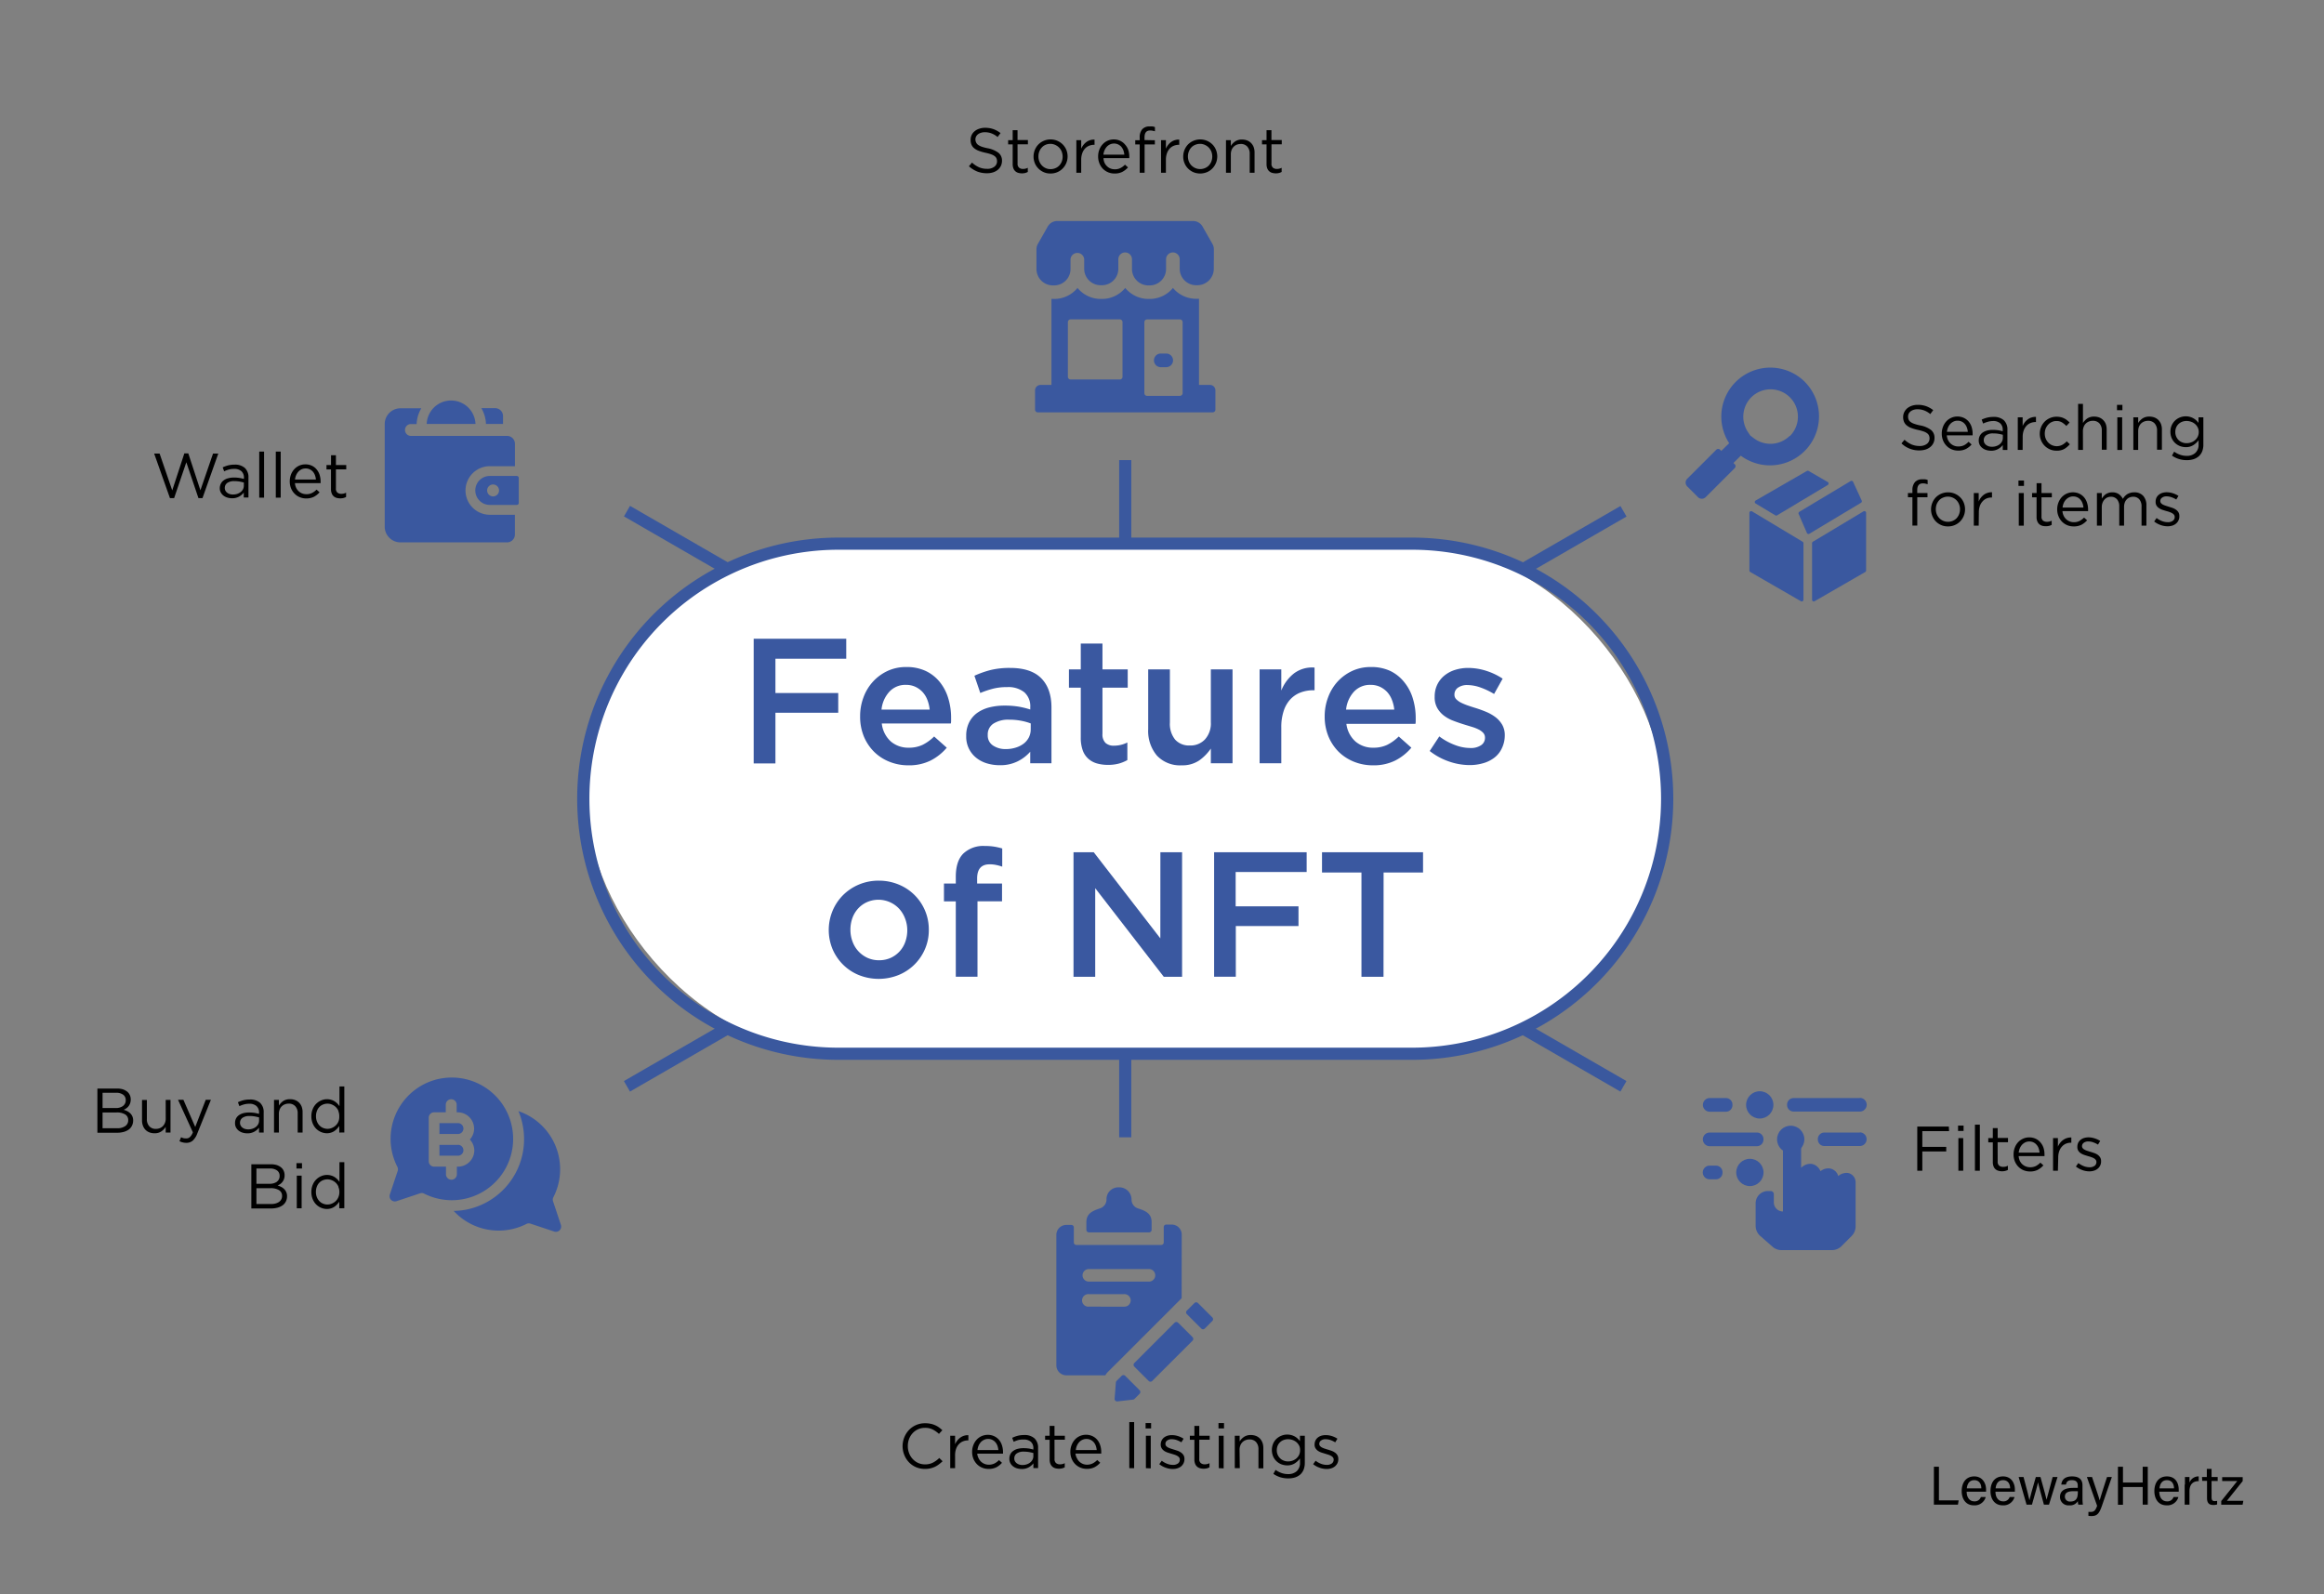 <?xml version="1.0" encoding="UTF-8"?> <svg xmlns="http://www.w3.org/2000/svg" viewBox="0 0 589.1 404.2"><rect x="0" y="0" width="589.1" height="404.2" fill="#808080" stroke="none"/><defs><style>.cls-1{fill:#3a589e;}.cls-2{fill:#fff;}.cls-3{fill:#3a58a0;}.cls-4{fill:#3a589f;}</style></defs><g id="INFO_02"><rect class="cls-1" x="283.69" y="116.65" width="3.08" height="171.69"></rect><line class="cls-2" x1="158.94" y1="129.58" x2="411.52" y2="275.41"></line><rect class="cls-1" x="283.69" y="56.66" width="3.08" height="291.66" transform="translate(-32.75 348.27) rotate(-60)"></rect><line class="cls-2" x1="158.94" y1="275.41" x2="411.52" y2="129.58"></line><rect class="cls-1" x="139.4" y="200.95" width="291.66" height="3.08" transform="translate(-63.03 169.71) rotate(-29.99)"></rect><rect class="cls-2" x="148.66" y="137.84" width="273.14" height="129.32" rx="64.66"></rect><path class="cls-1" d="M357.14,268.69H213.32a66.2,66.2,0,1,1,0-132.39H357.14a66.2,66.2,0,1,1,0,132.39ZM213.32,139.38a63.12,63.12,0,1,0,0,126.23H357.14a63.12,63.12,0,1,0,0-126.23Z"></path><path d="M490.22,371.86h1.27v8.52h5l-.18,1.09h-6.1Z"></path><path d="M498.52,378.18c0,1.43.73,2.45,1.91,2.45a1.61,1.61,0,0,0,1.69-1.09h1.23a2.88,2.88,0,0,1-3,2.1c-2.19,0-3.09-1.8-3.09-3.59,0-2.09,1.05-3.74,3.18-3.74s3,1.8,3,3.3c0,.22,0,.39,0,.57Zm3.72-.84c0-1.16-.59-2.08-1.78-2.08s-1.78.85-1.9,2.08Z"></path><path d="M505.82,378.18c0,1.43.73,2.45,1.91,2.45a1.61,1.61,0,0,0,1.69-1.09h1.23a2.88,2.88,0,0,1-3,2.1c-2.19,0-3.09-1.8-3.09-3.59,0-2.09,1-3.74,3.18-3.74s3,1.8,3,3.3c0,.22,0,.39,0,.57Zm3.72-.84c0-1.16-.59-2.08-1.78-2.08s-1.78.85-1.9,2.08Z"></path><path d="M512.94,374.47c.87,3.29,1.36,5.16,1.49,5.88h0c.13-.65.62-2.4,1.62-5.88h1.18c1.09,4,1.43,5.11,1.54,5.74h0c.18-.74.46-1.79,1.55-5.74h1.23l-2.16,7H518.1c-.68-2.55-1.35-4.91-1.5-5.67h0c-.12.76-.74,2.9-1.53,5.67H513.7l-2-7Z"></path><path d="M527.88,379.94a10.91,10.91,0,0,0,.1,1.53h-1.16a3.64,3.64,0,0,1-.11-.91,2.23,2.23,0,0,1-2.17,1.08,2.12,2.12,0,0,1-2.36-2.14c0-1.56,1.23-2.28,3.31-2.28h1.19v-.59c0-.63-.19-1.37-1.5-1.37-1.16,0-1.37.58-1.49,1.12h-1.18c.1-1,.69-2.07,2.71-2.07,1.71,0,2.66.7,2.66,2.29Zm-1.18-1.88h-1.14c-1.39,0-2.14.39-2.14,1.37a1.23,1.23,0,0,0,1.37,1.25c1.68,0,1.91-1.13,1.91-2.4v-.22Z"></path><path d="M530.3,374.47c1.13,3.36,1.75,5.21,1.94,5.92h0c.22-.8.71-2.4,1.86-5.92h1.22l-2.52,7.32c-.7,2-1.24,2.57-2.66,2.57a7.42,7.42,0,0,1-.76-.05v-1l.58,0c.88,0,1.21-.38,1.63-1.54L529,374.47Z"></path><path d="M536.87,371.86h1.27v4h5v-4h1.29v9.61h-1.29V377h-5v4.5h-1.27Z"></path><path d="M547.35,378.18c0,1.43.73,2.45,1.92,2.45a1.61,1.61,0,0,0,1.69-1.09h1.23a2.88,2.88,0,0,1-3,2.1c-2.19,0-3.09-1.8-3.09-3.59,0-2.09,1.05-3.74,3.17-3.74,2.27,0,3,1.8,3,3.3a5.06,5.06,0,0,1,0,.57Zm3.73-.84c0-1.16-.59-2.08-1.78-2.08s-1.78.85-1.9,2.08Z"></path><path d="M553.85,376.38c0-1,0-1.54,0-1.91H555c0,.2,0,.75,0,1.42a2.42,2.42,0,0,1,2.34-1.58v1.2c-1.43,0-2.34.8-2.34,2.56v3.4h-1.22v-5.09Z"></path><path d="M558.18,374.47h1.22V372.4h1.2v2.07h1.55v1H560.6v4.1c0,.69.17,1,.8,1a3.31,3.31,0,0,0,.61-.06v.91a3.26,3.26,0,0,1-1,.13c-1.09,0-1.56-.57-1.56-1.73v-4.39h-1.22Z"></path><path d="M563.11,380.49l4-5h-3.82v-1h5.2v1l-4,5h4.17l-.2,1h-5.41v-1Z"></path><path d="M247.43,36.11a1.5,1.5,0,0,0,.47.59,3.7,3.7,0,0,0,.92.48,11.23,11.23,0,0,0,1.52.4,6.62,6.62,0,0,1,2.76,1.16,2.47,2.47,0,0,1,.89,2,3,3,0,0,1-.28,1.32,3,3,0,0,1-.79,1,3.62,3.62,0,0,1-1.2.64,5,5,0,0,1-1.54.22,6.67,6.67,0,0,1-2.45-.43,7.05,7.05,0,0,1-2.12-1.34l.78-.93a6.67,6.67,0,0,0,1.78,1.19,5.11,5.11,0,0,0,2.06.39,2.85,2.85,0,0,0,1.82-.53,1.67,1.67,0,0,0,.68-1.39,1.73,1.73,0,0,0-.13-.71,1.5,1.5,0,0,0-.45-.57,3.18,3.18,0,0,0-.89-.47,11.41,11.41,0,0,0-1.45-.4,12.32,12.32,0,0,1-1.68-.48,4.13,4.13,0,0,1-1.18-.66,2.36,2.36,0,0,1-.69-.89,3,3,0,0,1-.22-1.22,2.77,2.77,0,0,1,1-2.2,3.48,3.48,0,0,1,1.17-.64,4.36,4.36,0,0,1,1.47-.24,6.34,6.34,0,0,1,2.15.34,6.74,6.74,0,0,1,1.79,1l-.74,1a5.32,5.32,0,0,0-1.58-.93,4.81,4.81,0,0,0-1.65-.29,3.12,3.12,0,0,0-1,.15,2.41,2.41,0,0,0-.75.38,1.64,1.64,0,0,0-.65,1.3A2,2,0,0,0,247.43,36.11Z"></path><path d="M257.94,41.45a1.28,1.28,0,0,0,.39,1.07,1.52,1.52,0,0,0,1,.31,2.35,2.35,0,0,0,.6-.07,2.62,2.62,0,0,0,.6-.22v1.05a2.84,2.84,0,0,1-.68.27,3.35,3.35,0,0,1-.81.09,3.48,3.48,0,0,1-.93-.13,1.84,1.84,0,0,1-.74-.41,1.81,1.81,0,0,1-.49-.73,2.85,2.85,0,0,1-.18-1.07v-5h-1.15V35.53h1.15V33h1.23v2.5h2.63v1.09h-2.63Z"></path><path d="M270.29,41.33a4.2,4.2,0,0,1-.91,1.38,4.13,4.13,0,0,1-1.37.94,4.34,4.34,0,0,1-1.73.34,4.18,4.18,0,0,1-1.71-.34,4.33,4.33,0,0,1-1.36-.93,4.13,4.13,0,0,1-.9-1.37,4.38,4.38,0,0,1-.32-1.66,4.47,4.47,0,0,1,.32-1.67,4.32,4.32,0,0,1,.9-1.39,4.37,4.37,0,0,1,6.19,0,4.36,4.36,0,0,1,.9,1.36,4.47,4.47,0,0,1,.32,1.67A4.29,4.29,0,0,1,270.29,41.33Zm-1.17-2.91a3.06,3.06,0,0,0-.65-1,3.18,3.18,0,0,0-1-.69,2.93,2.93,0,0,0-1.22-.26,3.07,3.07,0,0,0-1.23.25,2.65,2.65,0,0,0-.95.69,3.1,3.1,0,0,0-.62,1,3.42,3.42,0,0,0-.22,1.25,3.28,3.28,0,0,0,.23,1.26,3.07,3.07,0,0,0,1.61,1.71,2.88,2.88,0,0,0,1.21.25,3.07,3.07,0,0,0,1.23-.24,2.79,2.79,0,0,0,1-.68,3.19,3.19,0,0,0,.63-1,3.48,3.48,0,0,0,.22-1.26A3.56,3.56,0,0,0,269.12,38.42Z"></path><path d="M274.07,43.8h-1.23V35.53h1.23v2.16a4.41,4.41,0,0,1,.56-.94,3.9,3.9,0,0,1,.77-.75,3.31,3.31,0,0,1,.94-.47,3.35,3.35,0,0,1,1.11-.14v1.32h-.1a3.38,3.38,0,0,0-1.27.24,2.9,2.9,0,0,0-1.05.72,3.37,3.37,0,0,0-.7,1.2,4.82,4.82,0,0,0-.26,1.64Z"></path><path d="M280,41.31a2.79,2.79,0,0,0,.66.88,2.65,2.65,0,0,0,.89.55,3,3,0,0,0,1,.18,3.08,3.08,0,0,0,1.48-.32,4.14,4.14,0,0,0,1.13-.85l.77.69a5,5,0,0,1-1.43,1.13,4.21,4.21,0,0,1-2,.42,4.08,4.08,0,0,1-2.92-1.19,4.22,4.22,0,0,1-.89-1.37,4.56,4.56,0,0,1-.33-1.76,4.67,4.67,0,0,1,.29-1.68,4.17,4.17,0,0,1,.83-1.38,3.79,3.79,0,0,1,1.25-.92,3.84,3.84,0,0,1,1.59-.34,3.76,3.76,0,0,1,1.64.35,3.6,3.6,0,0,1,1.21.93A4.1,4.1,0,0,1,286,38a5.57,5.57,0,0,1,.26,1.71v.17a1.49,1.49,0,0,1,0,.21h-6.54A3.31,3.31,0,0,0,280,41.31Zm5-2.1a4.74,4.74,0,0,0-.23-1.07,3.29,3.29,0,0,0-.51-.9,2.54,2.54,0,0,0-.8-.61,2.34,2.34,0,0,0-1.09-.24,2.4,2.4,0,0,0-1,.22,2.49,2.49,0,0,0-.81.59,3.23,3.23,0,0,0-.57.89,3.69,3.69,0,0,0-.29,1.12Z"></path><path d="M292.74,35.56v1.06h-2.6V43.8H288.9V36.62h-1.13V35.55h1.13v-.72a3,3,0,0,1,.65-2.07,2.38,2.38,0,0,1,1.85-.7,4,4,0,0,1,.74,0,2.69,2.69,0,0,1,.62.16v1.07a4.48,4.48,0,0,0-.61-.15,2.74,2.74,0,0,0-.59-.06c-1,0-1.44.59-1.44,1.76v.67Z"></path><path d="M295.54,43.8h-1.23V35.53h1.23v2.16a4.41,4.41,0,0,1,.56-.94,3.9,3.9,0,0,1,.77-.75,3.24,3.24,0,0,1,.95-.47,3.29,3.29,0,0,1,1.1-.14v1.32h-.1a3.41,3.41,0,0,0-1.27.24,2.9,2.9,0,0,0-1.05.72,3.52,3.52,0,0,0-.7,1.2,4.82,4.82,0,0,0-.26,1.64Z"></path><path d="M308.22,41.33a4.34,4.34,0,0,1-.9,1.38,4.07,4.07,0,0,1-1.38.94,4.52,4.52,0,0,1-3.44,0,4.44,4.44,0,0,1-1.36-.93,4.11,4.11,0,0,1-.89-1.37,4.2,4.2,0,0,1-.32-1.66,4.43,4.43,0,0,1,1.21-3.06,4.37,4.37,0,0,1,1.37-.93,4.33,4.33,0,0,1,1.74-.35,4.26,4.26,0,0,1,1.72.35,4.37,4.37,0,0,1,1.37.93,4.17,4.17,0,0,1,.89,1.36,4.45,4.45,0,0,1,0,3.34Zm-1.16-2.91a3.4,3.4,0,0,0-.65-1,3.22,3.22,0,0,0-1-.69,2.89,2.89,0,0,0-1.21-.26,3.16,3.16,0,0,0-1.24.25,2.74,2.74,0,0,0-1,.69,3.26,3.26,0,0,0-.61,1,3.43,3.43,0,0,0-.23,1.25,3.48,3.48,0,0,0,.23,1.26,3.11,3.11,0,0,0,.64,1,3.18,3.18,0,0,0,1,.69,2.93,2.93,0,0,0,1.22.25,3.07,3.07,0,0,0,1.23-.24,3,3,0,0,0,1-.68,3.16,3.16,0,0,0,.62-1,3.48,3.48,0,0,0,.23-1.26A3.56,3.56,0,0,0,307.06,38.42Z"></path><path d="M312,43.8h-1.23V35.53H312V37a3.82,3.82,0,0,1,1.09-1.14,2.91,2.91,0,0,1,1.74-.48,3.52,3.52,0,0,1,1.34.24,2.87,2.87,0,0,1,1,.68,3.07,3.07,0,0,1,.62,1,3.9,3.9,0,0,1,.22,1.35V43.8h-1.23V39a2.61,2.61,0,0,0-.6-1.82,2.13,2.13,0,0,0-1.69-.68,2.72,2.72,0,0,0-1,.19,2.34,2.34,0,0,0-.79.53,2.39,2.39,0,0,0-.52.82,3,3,0,0,0-.18,1.06Z"></path><path d="M322.3,41.45a1.28,1.28,0,0,0,.38,1.07,1.54,1.54,0,0,0,1,.31,2.35,2.35,0,0,0,.6-.07,2.62,2.62,0,0,0,.6-.22v1.05a2.84,2.84,0,0,1-.68.27,3.35,3.35,0,0,1-.81.09,3.48,3.48,0,0,1-.93-.13,1.84,1.84,0,0,1-1.23-1.14,2.85,2.85,0,0,1-.18-1.07v-5h-1.15V35.53h1.15V33h1.24v2.5h2.62v1.09H322.3Z"></path><path d="M494.06,286.77h-6.78v4h6.06v1.16h-6.06v4.88H486v-11.2h8Z"></path><path d="M496.34,286.73v-1.36h1.4v1.36Zm.08,10.08v-8.27h1.23v8.27Z"></path><path d="M500.62,296.81V285.13h1.24v11.68Z"></path><path d="M506.38,294.46a1.29,1.29,0,0,0,.39,1.07,1.57,1.57,0,0,0,1,.3,2.93,2.93,0,0,0,.61-.06,3,3,0,0,0,.59-.23v1.06a2.66,2.66,0,0,1-.68.26,3.26,3.26,0,0,1-.8.09,3.12,3.12,0,0,1-.93-.13,1.83,1.83,0,0,1-.75-.41,1.79,1.79,0,0,1-.48-.72,2.89,2.89,0,0,1-.18-1.07v-5H504v-1.08h1.15V286h1.23v2.5H509v1.08h-2.63Z"></path><path d="M512,294.32a3,3,0,0,0,.66.88,2.94,2.94,0,0,0,1.94.73,3.23,3.23,0,0,0,1.48-.32,4.54,4.54,0,0,0,1.12-.85l.77.69a5.13,5.13,0,0,1-1.42,1.13,4.25,4.25,0,0,1-2,.42,4.34,4.34,0,0,1-1.6-.31,3.93,3.93,0,0,1-1.31-.88,4.18,4.18,0,0,1-.9-1.37,4.56,4.56,0,0,1-.33-1.76,4.73,4.73,0,0,1,.3-1.69,4,4,0,0,1,.82-1.37,3.73,3.73,0,0,1,1.26-.92,3.63,3.63,0,0,1,1.59-.34,3.71,3.71,0,0,1,1.63.34,3.54,3.54,0,0,1,1.22.94A4,4,0,0,1,518,291a5.61,5.61,0,0,1,.25,1.71v.18a1.62,1.62,0,0,1,0,.21h-6.55A3.59,3.59,0,0,0,512,294.32Zm5-2.1a4.24,4.24,0,0,0-.23-1.08,2.69,2.69,0,0,0-.51-.89,2.34,2.34,0,0,0-1.88-.85,2.29,2.29,0,0,0-1,.22,2.72,2.72,0,0,0-.81.59,3.09,3.09,0,0,0-.57.89,3.92,3.92,0,0,0-.29,1.12Z"></path><path d="M521.65,296.81h-1.23v-8.27h1.23v2.16a4.1,4.1,0,0,1,.56-.95A3.8,3.8,0,0,1,523,289a3.12,3.12,0,0,1,.95-.47,3.29,3.29,0,0,1,1.1-.15v1.33h-.09a3.34,3.34,0,0,0-1.27.24,2.82,2.82,0,0,0-1,.72,3.43,3.43,0,0,0-.71,1.19,4.87,4.87,0,0,0-.25,1.64Z"></path><path d="M532.34,295.54a2.32,2.32,0,0,1-.62.77,2.75,2.75,0,0,1-.93.49,3.92,3.92,0,0,1-1.16.17,5.3,5.3,0,0,1-1.81-.33,5.7,5.7,0,0,1-1.61-.89l.62-.88a6,6,0,0,0,1.4.79,4.18,4.18,0,0,0,1.46.27,2.07,2.07,0,0,0,1.24-.35,1.14,1.14,0,0,0,.48-1v0a.83.83,0,0,0-.17-.52,1.51,1.51,0,0,0-.46-.4,3.36,3.36,0,0,0-.66-.29q-.37-.14-.78-.24c-.32-.1-.64-.2-1-.32a4.2,4.2,0,0,1-.88-.42,2.17,2.17,0,0,1-.64-.64,1.75,1.75,0,0,1-.24-1v0a2.37,2.37,0,0,1,.2-1,2.26,2.26,0,0,1,.59-.75,2.63,2.63,0,0,1,.89-.48,3.77,3.77,0,0,1,1.13-.17,5,5,0,0,1,1.55.25,5.86,5.86,0,0,1,1.43.66l-.56.93a5.84,5.84,0,0,0-1.21-.58,3.65,3.65,0,0,0-1.24-.22,1.89,1.89,0,0,0-1.17.34,1.06,1.06,0,0,0-.43.86v0a.79.79,0,0,0,.18.51,1.38,1.38,0,0,0,.47.37,3.57,3.57,0,0,0,.68.29l.8.26c.32.09.64.2,1,.32a3.67,3.67,0,0,1,.86.44,2.38,2.38,0,0,1,.61.66,1.76,1.76,0,0,1,.23.95v0A2.25,2.25,0,0,1,532.34,295.54Z"></path><path d="M238,371.25a5.47,5.47,0,0,1-1,.62,6.45,6.45,0,0,1-1.17.4,6,6,0,0,1-1.39.14,5.67,5.67,0,0,1-2.24-.44,5.45,5.45,0,0,1-1.78-1.23,5.82,5.82,0,0,1-1.18-1.83,6,6,0,0,1,1.18-6.38,5.57,5.57,0,0,1,4.06-1.7,6.51,6.51,0,0,1,1.39.13,5.06,5.06,0,0,1,1.14.36,5,5,0,0,1,1,.56,9.65,9.65,0,0,1,.86.72l-.86.93a7.07,7.07,0,0,0-1.55-1.1,4.15,4.15,0,0,0-2-.43,4.17,4.17,0,0,0-3.1,1.33,4.45,4.45,0,0,0-.91,1.46,4.89,4.89,0,0,0-.33,1.81,5,5,0,0,0,.33,1.83,4.5,4.5,0,0,0,.91,1.47,4.42,4.42,0,0,0,1.38,1,4.27,4.27,0,0,0,1.72.36,4.32,4.32,0,0,0,2-.43,6.7,6.7,0,0,0,1.63-1.19l.84.82A8.54,8.54,0,0,1,238,371.25Z"></path><path d="M242.1,372.22h-1.23V364h1.23v2.16a4.32,4.32,0,0,1,.56-.95,3.86,3.86,0,0,1,.77-.74,3.19,3.19,0,0,1,.94-.47,3.05,3.05,0,0,1,1.1-.14v1.32h-.09a3.38,3.38,0,0,0-1.27.24,2.9,2.9,0,0,0-1.05.72,3.38,3.38,0,0,0-.71,1.2,4.83,4.83,0,0,0-.25,1.64Z"></path><path d="M248.07,369.73a2.92,2.92,0,0,0,.65.88,3,3,0,0,0,.9.55,3,3,0,0,0,1,.18,3.23,3.23,0,0,0,1.48-.32,4.3,4.3,0,0,0,1.13-.85l.76.69a5,5,0,0,1-1.42,1.13,4.21,4.21,0,0,1-2,.42,4.07,4.07,0,0,1-1.6-.31,4,4,0,0,1-1.32-.88,4.24,4.24,0,0,1-.9-1.37,4.56,4.56,0,0,1-.33-1.76,4.68,4.68,0,0,1,.3-1.68,4.32,4.32,0,0,1,.82-1.38,3.73,3.73,0,0,1,1.26-.92,3.78,3.78,0,0,1,1.59-.34,3.72,3.72,0,0,1,1.63.35,3.64,3.64,0,0,1,1.22.93,4.1,4.1,0,0,1,.75,1.4,5.57,5.57,0,0,1,.26,1.71v.17a1.49,1.49,0,0,1,0,.21h-6.54A3.31,3.31,0,0,0,248.07,369.73Zm5-2.1a4.25,4.25,0,0,0-.23-1.07,2.84,2.84,0,0,0-.51-.9,2.5,2.5,0,0,0-.79-.61,2.39,2.39,0,0,0-1.09-.24,2.36,2.36,0,0,0-1,.22,2.64,2.64,0,0,0-.82.59,3.23,3.23,0,0,0-.57.89,3.61,3.61,0,0,0-.28,1.12Z"></path><path d="M258.12,365.09a8.25,8.25,0,0,0-1.17.44l-.37-1A7.53,7.53,0,0,1,258,364a6.58,6.58,0,0,1,1.62-.18,3.68,3.68,0,0,1,2.6.84,3.21,3.21,0,0,1,.92,2.48v5.06h-1.19V371a4,4,0,0,1-1.16,1,3.59,3.59,0,0,1-1.83.43,4.34,4.34,0,0,1-1.13-.16,3.06,3.06,0,0,1-1-.49,2.48,2.48,0,0,1-.7-.81,2.28,2.28,0,0,1-.27-1.13,2.58,2.58,0,0,1,.26-1.17,2.23,2.23,0,0,1,.73-.83,3.31,3.31,0,0,1,1.12-.52,5.78,5.78,0,0,1,1.43-.17,9.35,9.35,0,0,1,1.39.09,10.16,10.16,0,0,1,1.15.26v-.29a2.1,2.1,0,0,0-.65-1.69,2.63,2.63,0,0,0-1.81-.56A5.08,5.08,0,0,0,258.12,365.09Zm-.39,3.4a1.48,1.48,0,0,0-.62,1.27,1.45,1.45,0,0,0,.16.7,1.76,1.76,0,0,0,.46.52,2.27,2.27,0,0,0,.66.33,2.9,2.9,0,0,0,.79.11,3.22,3.22,0,0,0,1.08-.17,2.78,2.78,0,0,0,.87-.46,2.12,2.12,0,0,0,.59-.71,1.82,1.82,0,0,0,.22-.9v-.8c-.31-.08-.66-.16-1.06-.24a8,8,0,0,0-1.37-.11A2.93,2.93,0,0,0,257.73,368.49Z"></path><path d="M267.31,369.87a1.28,1.28,0,0,0,.39,1.07,1.58,1.58,0,0,0,1,.31,2.9,2.9,0,0,0,.6-.07,3.19,3.19,0,0,0,.6-.22V372a2.84,2.84,0,0,1-.68.27,3.35,3.35,0,0,1-.81.09,3.48,3.48,0,0,1-.93-.13,1.84,1.84,0,0,1-.74-.41,1.92,1.92,0,0,1-.49-.73,2.85,2.85,0,0,1-.18-1.07v-5h-1.15V364h1.15v-2.5h1.23V364h2.63V365h-2.63Z"></path><path d="M273,369.73a2.92,2.92,0,0,0,.65.88,3,3,0,0,0,.9.55,3,3,0,0,0,1,.18A3.23,3.23,0,0,0,277,371a4.3,4.3,0,0,0,1.13-.85l.76.69a5,5,0,0,1-1.42,1.13,4.21,4.21,0,0,1-2,.42,4.07,4.07,0,0,1-1.6-.31,4,4,0,0,1-1.32-.88,4.24,4.24,0,0,1-.9-1.37,4.56,4.56,0,0,1-.33-1.76,4.68,4.68,0,0,1,.3-1.68,4.32,4.32,0,0,1,.82-1.38,3.73,3.73,0,0,1,1.26-.92,3.78,3.78,0,0,1,1.59-.34,3.72,3.72,0,0,1,1.63.35,3.64,3.64,0,0,1,1.22.93,4.1,4.1,0,0,1,.75,1.4,5.57,5.57,0,0,1,.26,1.71v.17a1.49,1.49,0,0,1,0,.21h-6.54A3.31,3.31,0,0,0,273,369.73Zm5-2.1a4.25,4.25,0,0,0-.23-1.07,2.84,2.84,0,0,0-.51-.9,2.5,2.5,0,0,0-.79-.61,2.39,2.39,0,0,0-1.09-.24,2.36,2.36,0,0,0-1,.22,2.64,2.64,0,0,0-.82.59,3.23,3.23,0,0,0-.57.89,3.61,3.61,0,0,0-.28,1.12Z"></path><path d="M286.26,372.22V360.54h1.23v11.68Z"></path><path d="M290.39,362.14v-1.36h1.4v1.36Zm.08,10.08V364h1.23v8.27Z"></path><path d="M300,371a2.61,2.61,0,0,1-.62.78,2.93,2.93,0,0,1-.93.48,3.66,3.66,0,0,1-1.16.17,5.3,5.3,0,0,1-1.81-.33,5.52,5.52,0,0,1-1.62-.89l.63-.87a5.25,5.25,0,0,0,1.4.78,4.14,4.14,0,0,0,1.46.27,2.06,2.06,0,0,0,1.23-.35,1.14,1.14,0,0,0,.48-1v0a.86.86,0,0,0-.16-.53,1.61,1.61,0,0,0-.46-.39,4.07,4.07,0,0,0-.66-.3l-.78-.24c-.32-.09-.64-.2-1-.31a4,4,0,0,1-.88-.42,2.33,2.33,0,0,1-.64-.65,1.74,1.74,0,0,1-.25-1v0a2.24,2.24,0,0,1,.79-1.72,2.87,2.87,0,0,1,.9-.48,3.72,3.72,0,0,1,1.13-.16,5.26,5.26,0,0,1,1.55.24,5.8,5.8,0,0,1,1.42.67l-.56.92a6,6,0,0,0-1.2-.58,3.94,3.94,0,0,0-1.24-.21,1.83,1.83,0,0,0-1.17.34,1,1,0,0,0-.43.86v0a.8.8,0,0,0,.17.5,1.63,1.63,0,0,0,.47.38,5.74,5.74,0,0,0,.69.29l.79.25c.33.1.64.2,1,.32a3.82,3.82,0,0,1,.85.45,2.16,2.16,0,0,1,.62.66,1.82,1.82,0,0,1,.23.94v0A2.35,2.35,0,0,1,300,371Z"></path><path d="M304,369.87a1.28,1.28,0,0,0,.39,1.07,1.58,1.58,0,0,0,1,.31,2.9,2.9,0,0,0,.6-.07,3.19,3.19,0,0,0,.6-.22V372a2.84,2.84,0,0,1-.68.27,3.35,3.35,0,0,1-.81.09,3.48,3.48,0,0,1-.93-.13,1.84,1.84,0,0,1-.74-.41,1.81,1.81,0,0,1-.49-.73,2.85,2.85,0,0,1-.18-1.07v-5h-1.15V364h1.15v-2.5H304V364h2.63V365H304Z"></path><path d="M308.87,362.14v-1.36h1.4v1.36Zm.07,10.08V364h1.24v8.27Z"></path><path d="M314.27,372.22H313V364h1.23v1.44a3.82,3.82,0,0,1,1.09-1.14,2.93,2.93,0,0,1,1.74-.48,3.48,3.48,0,0,1,1.34.24,2.78,2.78,0,0,1,1,.68,3.27,3.27,0,0,1,.63,1.05,4.09,4.09,0,0,1,.21,1.34v5.14H319v-4.83a2.66,2.66,0,0,0-.59-1.82,2.15,2.15,0,0,0-1.7-.68,2.45,2.45,0,0,0-1,.19,2.27,2.27,0,0,0-.79.52,2.29,2.29,0,0,0-.52.83,2.78,2.78,0,0,0-.19,1.06Z"></path><path d="M330.47,372.54a3.36,3.36,0,0,1-.84,1.26,3.79,3.79,0,0,1-1.33.76,5.58,5.58,0,0,1-1.74.25,6.82,6.82,0,0,1-2-.28,6.53,6.53,0,0,1-1.78-.87l.56-1a6.23,6.23,0,0,0,1.51.79,5.08,5.08,0,0,0,1.67.27,3.14,3.14,0,0,0,2.2-.75,2.83,2.83,0,0,0,.81-2.2v-1a5.17,5.17,0,0,1-1.32,1.23,3.48,3.48,0,0,1-1.92.51,4.14,4.14,0,0,1-1.45-.26,3.7,3.7,0,0,1-1.24-.77,3.58,3.58,0,0,1-.87-1.22,4.24,4.24,0,0,1,0-3.28,3.62,3.62,0,0,1,.87-1.23,3.91,3.91,0,0,1,1.25-.77,3.73,3.73,0,0,1,1.44-.28,4,4,0,0,1,1.06.14,3.86,3.86,0,0,1,.88.36,3.37,3.37,0,0,1,.71.53,5,5,0,0,1,.58.64V364h1.23v6.83A4.73,4.73,0,0,1,330.47,372.54Zm-1.14-6a2.74,2.74,0,0,0-.68-.89,3,3,0,0,0-1-.57,3.33,3.33,0,0,0-1.14-.2,3.4,3.4,0,0,0-1.11.19,2.83,2.83,0,0,0-.91.56,2.69,2.69,0,0,0-.62.89,3.07,3.07,0,0,0-.22,1.16,2.77,2.77,0,0,0,.86,2.06,2.6,2.6,0,0,0,.91.57,2.89,2.89,0,0,0,1.09.2,3.27,3.27,0,0,0,2.11-.76,3,3,0,0,0,.68-.89,2.63,2.63,0,0,0,.25-1.16A2.57,2.57,0,0,0,329.33,366.52Z"></path><path d="M339,371a2.49,2.49,0,0,1-.63.78,2.78,2.78,0,0,1-.92.48,3.66,3.66,0,0,1-1.16.17,5.3,5.3,0,0,1-1.81-.33,5.52,5.52,0,0,1-1.62-.89l.63-.87a5.25,5.25,0,0,0,1.4.78,4.14,4.14,0,0,0,1.46.27,2.06,2.06,0,0,0,1.23-.35,1.14,1.14,0,0,0,.48-1v0a.8.8,0,0,0-.17-.53,1.44,1.44,0,0,0-.45-.39,3.83,3.83,0,0,0-.67-.3l-.77-.24c-.32-.09-.64-.2-1-.31a3.77,3.77,0,0,1-.88-.42,2.33,2.33,0,0,1-.64-.65,1.66,1.66,0,0,1-.25-1v0a2.24,2.24,0,0,1,.79-1.72,2.76,2.76,0,0,1,.9-.48,3.72,3.72,0,0,1,1.13-.16,5.26,5.26,0,0,1,1.55.24,5.8,5.8,0,0,1,1.42.67l-.56.92a6,6,0,0,0-1.2-.58,4,4,0,0,0-1.24-.21,1.83,1.83,0,0,0-1.17.34,1,1,0,0,0-.43.86v0a.8.8,0,0,0,.17.5,1.63,1.63,0,0,0,.47.38,6.32,6.32,0,0,0,.68.29l.8.25c.32.1.64.2,1,.32a3.82,3.82,0,0,1,.85.45,2.16,2.16,0,0,1,.62.66,1.82,1.82,0,0,1,.23.94v0A2.35,2.35,0,0,1,339,371Z"></path><path class="cls-3" d="M214.51,167H196.56v8.7h15.92v5H196.56v12.85h-5.51V161.94h23.46Z"></path><path class="cls-3" d="M225.83,188a6.76,6.76,0,0,0,4.51,1.56,8,8,0,0,0,3.52-.72,11.45,11.45,0,0,0,2.93-2.12l3.2,2.84a13.15,13.15,0,0,1-4.08,3.25,12.28,12.28,0,0,1-5.66,1.22,12.73,12.73,0,0,1-4.8-.91,11.61,11.61,0,0,1-3.88-2.52,12,12,0,0,1-2.6-3.9,13.14,13.14,0,0,1-.94-5.08,13.47,13.47,0,0,1,.85-4.82,12,12,0,0,1,2.42-4,11.7,11.7,0,0,1,3.67-2.69,11,11,0,0,1,4.69-1,11.35,11.35,0,0,1,5,1,10.15,10.15,0,0,1,3.56,2.8,12,12,0,0,1,2.14,4.1,16.69,16.69,0,0,1,.73,4.92q0,.36,0,.72c0,.24,0,.5-.07.77h-17.5A7.17,7.17,0,0,0,225.83,188Zm9.83-8.09a9.41,9.41,0,0,0-.58-2.46,6.34,6.34,0,0,0-1.22-2,6,6,0,0,0-1.83-1.33,5.64,5.64,0,0,0-2.41-.49,5.5,5.5,0,0,0-4.17,1.73,7.84,7.84,0,0,0-2,4.54Z"></path><path class="cls-3" d="M261.15,193.51v-2.93A10.27,10.27,0,0,1,258,193a9.8,9.8,0,0,1-4.6,1,11.08,11.08,0,0,1-3.24-.47,8,8,0,0,1-2.69-1.4,6.8,6.8,0,0,1-2.55-5.48v-.09a7.42,7.42,0,0,1,.73-3.39,6.71,6.71,0,0,1,2-2.39,9.15,9.15,0,0,1,3.07-1.42,15.23,15.23,0,0,1,3.86-.47,21.27,21.27,0,0,1,3.67.27,22.1,22.1,0,0,1,2.91.72v-.58a4.72,4.72,0,0,0-1.51-3.79,6.48,6.48,0,0,0-4.35-1.31,14.06,14.06,0,0,0-3.61.41,23.64,23.64,0,0,0-3.2,1.08L247,171.32a24.83,24.83,0,0,1,4.06-1.44,20.07,20.07,0,0,1,5-.54q5.32,0,7.9,2.64t2.57,7.42v14.11Zm.13-10.1a13.88,13.88,0,0,0-2.46-.68,15.94,15.94,0,0,0-3-.27,6.93,6.93,0,0,0-4,1,3.23,3.23,0,0,0-1.44,2.84v.09A3,3,0,0,0,251.7,189a5.6,5.6,0,0,0,3.27.91,8,8,0,0,0,2.5-.37,6.33,6.33,0,0,0,2-1,4.69,4.69,0,0,0,1.33-1.58,4.48,4.48,0,0,0,.47-2Z"></path><path class="cls-3" d="M279.46,186.06a3,3,0,0,0,.77,2.29,3.07,3.07,0,0,0,2.16.7,7.48,7.48,0,0,0,3.38-.81v4.46a9.5,9.5,0,0,1-2.21.9,10.42,10.42,0,0,1-2.7.32,10.15,10.15,0,0,1-2.77-.36,5.58,5.58,0,0,1-2.2-1.18,5.21,5.21,0,0,1-1.43-2.14,9.42,9.42,0,0,1-.5-3.33V174.34h-3V169.7h3v-6.54h5.5v6.54h6.4v4.64h-6.4Z"></path><path class="cls-3" d="M306.93,169.7h5.5v23.81h-5.5v-3.73a11.84,11.84,0,0,1-2.93,3,7.59,7.59,0,0,1-4.49,1.25,8,8,0,0,1-6.26-2.48,9.68,9.68,0,0,1-2.2-6.68V169.7h5.5v13.5a6.34,6.34,0,0,0,1.32,4.3,4.72,4.72,0,0,0,3.74,1.5,5,5,0,0,0,3.84-1.55,6,6,0,0,0,1.48-4.34Z"></path><path class="cls-3" d="M324.79,193.51h-5.5V169.7h5.5v5.37a10.44,10.44,0,0,1,3.2-4.33,7.63,7.63,0,0,1,5.23-1.49V175h-.31a9,9,0,0,0-3.3.59,6.87,6.87,0,0,0-2.57,1.76,7.89,7.89,0,0,0-1.66,2.95,12.94,12.94,0,0,0-.59,4.13Z"></path><path class="cls-3" d="M343.6,188a6.74,6.74,0,0,0,4.51,1.56,8,8,0,0,0,3.52-.72,11.45,11.45,0,0,0,2.93-2.12l3.2,2.84a13.15,13.15,0,0,1-4.08,3.25,12.28,12.28,0,0,1-5.66,1.22,12.75,12.75,0,0,1-4.81-.91,11.82,11.82,0,0,1-3.88-2.52,12,12,0,0,1-2.59-3.9,13.14,13.14,0,0,1-.95-5.08,13.47,13.47,0,0,1,.86-4.82,12.19,12.19,0,0,1,2.41-4,11.86,11.86,0,0,1,3.68-2.69,11,11,0,0,1,4.69-1,11.35,11.35,0,0,1,5,1A10.25,10.25,0,0,1,356,173a12,12,0,0,1,2.14,4.1,16.68,16.68,0,0,1,.72,4.92c0,.24,0,.48,0,.72s0,.5-.07.77h-17.5A7.13,7.13,0,0,0,343.6,188Zm9.83-8.09a9.42,9.42,0,0,0-.59-2.46,6.32,6.32,0,0,0-1.21-2,6.11,6.11,0,0,0-1.83-1.33,5.64,5.64,0,0,0-2.41-.49,5.54,5.54,0,0,0-4.18,1.73,7.89,7.89,0,0,0-2,4.54Z"></path><path class="cls-3" d="M380.67,189.77a6.34,6.34,0,0,1-1.87,2.32,8.29,8.29,0,0,1-2.82,1.4,12.18,12.18,0,0,1-3.47.48,16.11,16.11,0,0,1-5.21-.91,16.64,16.64,0,0,1-4.89-2.66l2.43-3.7a15.69,15.69,0,0,0,4,2.19,11,11,0,0,0,3.85.75,4.62,4.62,0,0,0,2.73-.7,2.2,2.2,0,0,0,1-1.88V187a1.75,1.75,0,0,0-.42-1.17,4,4,0,0,0-1.18-.88,10.16,10.16,0,0,0-1.71-.67l-2-.61c-.87-.27-1.75-.57-2.64-.91a9.6,9.6,0,0,1-2.39-1.28,6.43,6.43,0,0,1-1.73-1.94,5.49,5.49,0,0,1-.68-2.87v-.09a6.93,6.93,0,0,1,.65-3,6.78,6.78,0,0,1,1.81-2.3,8,8,0,0,1,2.7-1.44,10.93,10.93,0,0,1,3.32-.5,15.15,15.15,0,0,1,4.55.72,16.58,16.58,0,0,1,4.2,2l-2.17,3.88a18.56,18.56,0,0,0-3.47-1.65,10.11,10.11,0,0,0-3.25-.61,4,4,0,0,0-2.46.68,2.08,2.08,0,0,0-.87,1.71v.09a1.57,1.57,0,0,0,.45,1.11,4.74,4.74,0,0,0,1.19.86,15.15,15.15,0,0,0,1.72.72c.64.22,1.31.44,2,.65.87.27,1.75.59,2.62.95a10.91,10.91,0,0,1,2.37,1.33,6.62,6.62,0,0,1,1.73,1.92,5.26,5.26,0,0,1,.68,2.75v.09A7.49,7.49,0,0,1,380.67,189.77Z"></path><path class="cls-3" d="M234.49,240.56a12.32,12.32,0,0,1-6.7,6.63,13.55,13.55,0,0,1-10.12,0,12.21,12.21,0,0,1-4-2.66,12.48,12.48,0,0,1-2.64-3.92,12.69,12.69,0,0,1,0-9.66,12.42,12.42,0,0,1,2.66-4,12.59,12.59,0,0,1,4-2.68,12.82,12.82,0,0,1,5.08-1,13,13,0,0,1,5.07,1,12.27,12.27,0,0,1,7.6,11.43A12,12,0,0,1,234.49,240.56Zm-5.07-7.71a7.67,7.67,0,0,0-1.5-2.46,7.2,7.2,0,0,0-8.16-1.67,6.78,6.78,0,0,0-2.26,1.64,7.21,7.21,0,0,0-1.44,2.42,8.66,8.66,0,0,0-.49,2.95,8.35,8.35,0,0,0,.54,3,7.22,7.22,0,0,0,3.78,4.11,7,7,0,0,0,2.9.61,7.18,7.18,0,0,0,3-.61,7.06,7.06,0,0,0,2.26-1.65,7,7,0,0,0,1.43-2.41,8.68,8.68,0,0,0,.5-3A8.15,8.15,0,0,0,229.42,232.85Z"></path><path class="cls-3" d="M254,224v4.51h-6.22v19.12h-5.5V228.52h-3V224h3v-1.71c0-2.65.63-4.61,1.91-5.89a7.32,7.32,0,0,1,5.44-1.92,14.74,14.74,0,0,1,2.48.18,16.78,16.78,0,0,1,1.94.45v4.61a11.47,11.47,0,0,0-1.56-.43,7.54,7.54,0,0,0-1.64-.16q-3.17,0-3.16,3.61V224Z"></path><path class="cls-3" d="M294.14,216.07h5.5v31.57H295l-17.38-22.46v22.46h-5.5V216.07h5.13l16.88,21.83Z"></path><path class="cls-3" d="M331.22,221.07h-18v8.71h15.93v5H313.26v12.85h-5.5V216.07h23.46Z"></path><path class="cls-3" d="M350.7,247.64h-5.59V221.21h-10v-5.14h25.61v5.14h-10Z"></path><path d="M483.81,106.38a1.41,1.41,0,0,0,.47.58,3.08,3.08,0,0,0,.93.48,10.33,10.33,0,0,0,1.52.41,6.61,6.61,0,0,1,2.76,1.16,2.5,2.5,0,0,1,.88,2,3,3,0,0,1-.28,1.31,2.89,2.89,0,0,1-.78,1,3.6,3.6,0,0,1-1.21.65,5.33,5.33,0,0,1-1.53.22,6.4,6.4,0,0,1-4.58-1.78l.78-.92a6.67,6.67,0,0,0,1.78,1.19,5.15,5.15,0,0,0,2.06.39,2.9,2.9,0,0,0,1.82-.53,1.69,1.69,0,0,0,.68-1.39,1.81,1.81,0,0,0-.13-.72,1.36,1.36,0,0,0-.45-.56,2.94,2.94,0,0,0-.89-.47,11.41,11.41,0,0,0-1.45-.4,11.75,11.75,0,0,1-1.67-.48,4,4,0,0,1-1.18-.66,2.32,2.32,0,0,1-.69-.9,3,3,0,0,1-.23-1.21,2.85,2.85,0,0,1,.27-1.24,3.12,3.12,0,0,1,.77-1,3.87,3.87,0,0,1,1.17-.64,4.62,4.62,0,0,1,1.47-.23,6.1,6.1,0,0,1,2.15.34,6.48,6.48,0,0,1,1.79,1l-.74,1a5.4,5.4,0,0,0-1.57-.93,4.87,4.87,0,0,0-1.66-.29,3.31,3.31,0,0,0-1,.14,2.59,2.59,0,0,0-.76.39,1.8,1.8,0,0,0-.48.58,1.58,1.58,0,0,0-.16.72A2.09,2.09,0,0,0,483.81,106.38Z"></path><path d="M493.81,111.58a3,3,0,0,0,.66.88,2.81,2.81,0,0,0,1.94.73,3.23,3.23,0,0,0,1.48-.32A4.31,4.31,0,0,0,499,112l.77.69a5,5,0,0,1-1.42,1.13,4.25,4.25,0,0,1-2,.42,4.15,4.15,0,0,1-1.6-.31,3.93,3.93,0,0,1-1.31-.88,4.08,4.08,0,0,1-.9-1.37,4.56,4.56,0,0,1-.33-1.76,4.73,4.73,0,0,1,.3-1.69,4.2,4.2,0,0,1,.82-1.37,3.73,3.73,0,0,1,1.26-.92,3.63,3.63,0,0,1,1.59-.34,3.72,3.72,0,0,1,1.63.35,3.64,3.64,0,0,1,1.22.93,4.14,4.14,0,0,1,.75,1.39,5.68,5.68,0,0,1,.25,1.72v.17a1.48,1.48,0,0,1,0,.21h-6.55A3.52,3.52,0,0,0,493.81,111.58Zm5-2.1a4.16,4.16,0,0,0-.23-1.07,2.74,2.74,0,0,0-.51-.9,2.34,2.34,0,0,0-1.88-.85,2.29,2.29,0,0,0-1,.22,2.72,2.72,0,0,0-.81.59,3.23,3.23,0,0,0-.57.89,3.92,3.92,0,0,0-.29,1.12Z"></path><path d="M503.87,106.94a7.67,7.67,0,0,0-1.18.44l-.36-1a8,8,0,0,1,1.39-.5,6.55,6.55,0,0,1,1.61-.18,3.72,3.72,0,0,1,2.61.84,3.2,3.2,0,0,1,.91,2.48v5.06h-1.18v-1.25a3.8,3.8,0,0,1-1.16,1,3.54,3.54,0,0,1-1.83.44,4.28,4.28,0,0,1-1.13-.16,3.06,3.06,0,0,1-1-.49,2.51,2.51,0,0,1-.71-.81,2.4,2.4,0,0,1-.26-1.14,2.57,2.57,0,0,1,.26-1.16,2.41,2.41,0,0,1,.72-.84,3.72,3.72,0,0,1,1.12-.51,5.42,5.42,0,0,1,1.44-.17,9.44,9.44,0,0,1,1.39.09,10.68,10.68,0,0,1,1.15.26V109a2.13,2.13,0,0,0-.65-1.69,2.65,2.65,0,0,0-1.81-.57A5.06,5.06,0,0,0,503.87,106.94Zm-.39,3.4a1.49,1.49,0,0,0-.63,1.27,1.45,1.45,0,0,0,.17.7,1.52,1.52,0,0,0,.46.52,2.27,2.27,0,0,0,.66.33,2.9,2.9,0,0,0,.79.11,3.38,3.38,0,0,0,1.07-.17,2.73,2.73,0,0,0,.88-.46,2.12,2.12,0,0,0,.59-.71,1.93,1.93,0,0,0,.22-.9v-.8a10.57,10.57,0,0,0-1.06-.24,8,8,0,0,0-1.37-.11A2.93,2.93,0,0,0,503.48,110.34Z"></path><path d="M512.71,114.07h-1.23V105.8h1.23V108a4.75,4.75,0,0,1,.56-.95,3.86,3.86,0,0,1,.77-.74,3.07,3.07,0,0,1,.94-.47,3.32,3.32,0,0,1,1.11-.15V107H516a3.38,3.38,0,0,0-1.27.24,2.9,2.9,0,0,0-1.05.72,3.41,3.41,0,0,0-.7,1.19,4.91,4.91,0,0,0-.26,1.64Z"></path><path d="M523.29,113.81a3.89,3.89,0,0,1-2,.45,4.07,4.07,0,0,1-1.68-.34,4.28,4.28,0,0,1-1.35-.93,4.34,4.34,0,0,1-1.21-3,4.43,4.43,0,0,1,1.21-3.06,4.28,4.28,0,0,1,1.35-.93,4.08,4.08,0,0,1,1.68-.35,5.05,5.05,0,0,1,1.08.11,4,4,0,0,1,1.61.79,6.89,6.89,0,0,1,.63.57l-.82.87a5.63,5.63,0,0,0-1.08-.88,2.6,2.6,0,0,0-1.43-.37,2.7,2.7,0,0,0-1.17.25,2.77,2.77,0,0,0-.94.68,3.35,3.35,0,0,0-.63,1,3.48,3.48,0,0,0-.22,1.26,3.52,3.52,0,0,0,.23,1.26,3.38,3.38,0,0,0,.64,1,3,3,0,0,0,3.58.58,4.54,4.54,0,0,0,1.12-.88l.78.74A5.83,5.83,0,0,1,523.29,113.81Z"></path><path d="M528,114.07h-1.23V102.39H528v4.85a4,4,0,0,1,1.09-1.15,3,3,0,0,1,1.75-.47,3.47,3.47,0,0,1,1.33.24,2.78,2.78,0,0,1,1,.68,3,3,0,0,1,.63,1,4.09,4.09,0,0,1,.21,1.34v5.14h-1.23v-4.83a2.65,2.65,0,0,0-.59-1.83,2.16,2.16,0,0,0-1.7-.67,2.45,2.45,0,0,0-1,.19,2.22,2.22,0,0,0-.79.52,2.29,2.29,0,0,0-.52.83,3,3,0,0,0-.19,1Z"></path><path d="M536.63,104v-1.36H538V104Zm.08,10.08V105.8h1.23v8.27Z"></path><path d="M542,114.07h-1.23V105.8H542v1.44a4,4,0,0,1,1.09-1.15,3,3,0,0,1,1.74-.47,3.52,3.52,0,0,1,1.34.24,2.78,2.78,0,0,1,1,.68,3,3,0,0,1,.62,1,3.85,3.85,0,0,1,.22,1.34v5.14h-1.23v-4.83a2.65,2.65,0,0,0-.6-1.83,2.15,2.15,0,0,0-1.69-.67,2.53,2.53,0,0,0-1,.19,2.31,2.31,0,0,0-.79.52,2.44,2.44,0,0,0-.52.83,3,3,0,0,0-.18,1Z"></path><path d="M558.24,114.39a3.38,3.38,0,0,1-.85,1.26,3.86,3.86,0,0,1-1.33.76,5.52,5.52,0,0,1-1.73.25,6.52,6.52,0,0,1-2-.29,6.31,6.31,0,0,1-1.77-.86l.56-1a6,6,0,0,0,1.5.78,4.86,4.86,0,0,0,1.68.28,3.1,3.1,0,0,0,2.19-.75,2.8,2.8,0,0,0,.82-2.2v-1a5.21,5.21,0,0,1-1.33,1.23,3.43,3.43,0,0,1-1.92.51,4.22,4.22,0,0,1-1.45-.26,4,4,0,0,1-1.24-.77,3.91,3.91,0,0,1-.87-1.23,3.86,3.86,0,0,1-.33-1.63,3.8,3.8,0,0,1,2.45-3.65,4,4,0,0,1,1.44-.27,3.94,3.94,0,0,1,1.06.14,3.68,3.68,0,0,1,.88.36,3.43,3.43,0,0,1,.72.53,4.92,4.92,0,0,1,.57.64V105.8h1.23v6.83A4.74,4.74,0,0,1,558.24,114.39Zm-1.15-6a2.61,2.61,0,0,0-.68-.89,2.91,2.91,0,0,0-1-.57,3.42,3.42,0,0,0-1.14-.2,3.12,3.12,0,0,0-1.11.19,2.73,2.73,0,0,0-.91.56,2.55,2.55,0,0,0-.62.89,2.89,2.89,0,0,0-.22,1.16,2.81,2.81,0,0,0,.85,2.06,2.69,2.69,0,0,0,.91.57,2.94,2.94,0,0,0,1.1.2,3.19,3.19,0,0,0,1.14-.2,2.91,2.91,0,0,0,1-.57,2.67,2.67,0,0,0,.68-.88,2.63,2.63,0,0,0,.26-1.16A2.57,2.57,0,0,0,557.09,108.37Z"></path><path d="M488.59,125v1.06H486v7.18h-1.23v-7.18h-1.14V125h1.14v-.72a3,3,0,0,1,.65-2.06,2.38,2.38,0,0,1,1.85-.7,5.41,5.41,0,0,1,.74,0,4.71,4.71,0,0,1,.62.16v1.08l-.61-.16a3.61,3.61,0,0,0-.59-.05c-1,0-1.44.58-1.44,1.76V125Z"></path><path d="M497.78,130.8a4.34,4.34,0,0,1-.9,1.38,4.17,4.17,0,0,1-1.38.94,4.31,4.31,0,0,1-1.73.34,4.21,4.21,0,0,1-1.71-.34,4.44,4.44,0,0,1-1.36-.93,4.44,4.44,0,0,1-.89-4.7,4.3,4.3,0,0,1,.89-1.39,4.37,4.37,0,0,1,1.37-.93,4.33,4.33,0,0,1,1.74-.35,4.34,4.34,0,0,1,3.08,1.27,4.08,4.08,0,0,1,.9,1.37,4.43,4.43,0,0,1,.32,1.67A4.33,4.33,0,0,1,497.78,130.8Zm-1.17-2.91a3,3,0,0,0-1.62-1.72,2.9,2.9,0,0,0-1.22-.26,3,3,0,0,0-1.23.25,2.71,2.71,0,0,0-1,.68,3.45,3.45,0,0,0-.62,1,3.61,3.61,0,0,0-.22,1.25,3.52,3.52,0,0,0,.23,1.26,3.33,3.33,0,0,0,.64,1,3.06,3.06,0,0,0,1,.69,2.9,2.9,0,0,0,1.22.25,3,3,0,0,0,2.19-.92,3.1,3.1,0,0,0,.62-1,3.43,3.43,0,0,0,.23-1.25A3.29,3.29,0,0,0,496.61,127.89Z"></path><path d="M501.57,133.27h-1.24V125h1.24v2.16a4.32,4.32,0,0,1,.56-1,4.09,4.09,0,0,1,.76-.74,3.12,3.12,0,0,1,.95-.47,3.29,3.29,0,0,1,1.1-.15v1.33h-.09a3.43,3.43,0,0,0-1.28.24,2.87,2.87,0,0,0-1,.72,3.43,3.43,0,0,0-.71,1.19,4.91,4.91,0,0,0-.25,1.64Z"></path><path d="M511.65,123.19v-1.36h1.4v1.36Zm.08,10.08V125H513v8.27Z"></path><path d="M517.49,130.92a1.28,1.28,0,0,0,.38,1.07,1.6,1.6,0,0,0,1,.3,2.91,2.91,0,0,0,.6-.06,3.19,3.19,0,0,0,.6-.22v1.05a2.84,2.84,0,0,1-.68.27,4,4,0,0,1-.81.08,3.48,3.48,0,0,1-.93-.12,2.05,2.05,0,0,1-.74-.41,1.92,1.92,0,0,1-.49-.73,2.89,2.89,0,0,1-.18-1.07v-5H515.1V125h1.15v-2.5h1.24V125h2.62v1.09h-2.62Z"></path><path d="M523.12,130.78a2.92,2.92,0,0,0,.65.88,3,3,0,0,0,.9.55,3,3,0,0,0,1,.18,3.2,3.2,0,0,0,1.48-.32,4.36,4.36,0,0,0,1.13-.85l.77.69a5,5,0,0,1-1.43,1.13,4.21,4.21,0,0,1-2,.42,4.08,4.08,0,0,1-2.92-1.19,4.22,4.22,0,0,1-.89-1.37,4.38,4.38,0,0,1-.34-1.76,4.73,4.73,0,0,1,.3-1.69,4.38,4.38,0,0,1,.82-1.37,3.83,3.83,0,0,1,1.26-.92,3.93,3.93,0,0,1,3.22,0,3.64,3.64,0,0,1,1.22.93,4.14,4.14,0,0,1,.75,1.39,5.68,5.68,0,0,1,.26,1.72v.17a1.49,1.49,0,0,1,0,.21H522.8A3.31,3.31,0,0,0,523.12,130.78Zm5-2.1a3.78,3.78,0,0,0-.23-1.07,2.74,2.74,0,0,0-.51-.9,2.42,2.42,0,0,0-.79-.62,2.5,2.5,0,0,0-1.09-.23,2.25,2.25,0,0,0-1,.22,2.49,2.49,0,0,0-.81.59,3,3,0,0,0-.58.89,3.92,3.92,0,0,0-.28,1.12Z"></path><path d="M538.58,125.83a3.54,3.54,0,0,1,.63-.53,3.23,3.23,0,0,1,.8-.35,3.32,3.32,0,0,1,1-.13,2.94,2.94,0,0,1,2.26.89,3.49,3.49,0,0,1,.81,2.44v5.12h-1.23v-4.83a2.71,2.71,0,0,0-.57-1.85,2,2,0,0,0-1.57-.65,2.34,2.34,0,0,0-.88.17,2,2,0,0,0-.73.5,2.23,2.23,0,0,0-.5.8,3.12,3.12,0,0,0-.18,1.09v4.77h-1.22v-4.86a2.66,2.66,0,0,0-.57-1.82,2,2,0,0,0-1.56-.65,2.28,2.28,0,0,0-.91.19,2.17,2.17,0,0,0-.73.55,2.57,2.57,0,0,0-.48.82,3,3,0,0,0-.18,1.05v4.72h-1.23V125h1.23v1.39a6.26,6.26,0,0,1,.46-.59,3,3,0,0,1,.56-.51,3.4,3.4,0,0,1,.72-.34,2.94,2.94,0,0,1,.93-.13,2.84,2.84,0,0,1,1.67.47,3.21,3.21,0,0,1,1,1.18A6.12,6.12,0,0,1,538.58,125.83Z"></path><path d="M552.18,132a2.32,2.32,0,0,1-.62.77,2.58,2.58,0,0,1-.93.49,3.92,3.92,0,0,1-1.16.17,5.3,5.3,0,0,1-1.81-.33,5.47,5.47,0,0,1-1.61-.89l.62-.88a5.16,5.16,0,0,0,1.4.79,4.18,4.18,0,0,0,1.46.27,2.07,2.07,0,0,0,1.24-.35,1.14,1.14,0,0,0,.48-1v0a.86.86,0,0,0-.17-.53,1.49,1.49,0,0,0-.46-.39,3.36,3.36,0,0,0-.66-.3q-.37-.14-.78-.24l-1-.31a4.23,4.23,0,0,1-.88-.43,2.17,2.17,0,0,1-.64-.64,1.75,1.75,0,0,1-.24-1v0a2.4,2.4,0,0,1,.2-1,2.26,2.26,0,0,1,.59-.75,2.63,2.63,0,0,1,.89-.48,3.77,3.77,0,0,1,1.13-.17,5.28,5.28,0,0,1,1.55.25,5.88,5.88,0,0,1,1.43.67l-.56.92a5.84,5.84,0,0,0-1.21-.58,3.91,3.91,0,0,0-1.24-.22,1.83,1.83,0,0,0-1.17.35,1,1,0,0,0-.43.85v0a.75.75,0,0,0,.18.5,1.53,1.53,0,0,0,.47.38,4.36,4.36,0,0,0,.68.28l.8.26c.32.1.64.2,1,.32a4.13,4.13,0,0,1,.86.45,2.21,2.21,0,0,1,.61.65,1.76,1.76,0,0,1,.23.95v0A2.25,2.25,0,0,1,552.18,132Z"></path><path d="M46.73,114.94h1l3.07,9.36L54,115h1.33l-4,11.28H50.3l-3.07-9.08-3.09,9.08H43.08l-4-11.28h1.38l3.2,9.33Z"></path><path d="M58,119.05a6.47,6.47,0,0,0-1.18.44l-.37-1a8.33,8.33,0,0,1,1.39-.51,6.58,6.58,0,0,1,1.62-.18,3.72,3.72,0,0,1,2.61.84,3.21,3.21,0,0,1,.91,2.49v5H61.79v-1.24a4.23,4.23,0,0,1-1.16,1,3.55,3.55,0,0,1-1.84.43,3.84,3.84,0,0,1-1.12-.16,3.21,3.21,0,0,1-1-.49,2.6,2.6,0,0,1-.7-.81,2.25,2.25,0,0,1-.26-1.13A2.51,2.51,0,0,1,56,122.6a2.27,2.27,0,0,1,.73-.84,3.2,3.2,0,0,1,1.12-.51,5.33,5.33,0,0,1,1.43-.18,8.08,8.08,0,0,1,1.39.1,10.84,10.84,0,0,1,1.16.25v-.29a2.11,2.11,0,0,0-.65-1.68,2.66,2.66,0,0,0-1.82-.57A4.61,4.61,0,0,0,58,119.05Zm-.4,3.4a1.5,1.5,0,0,0-.62,1.26,1.42,1.42,0,0,0,.17.7,1.5,1.5,0,0,0,.45.52,1.86,1.86,0,0,0,.66.33,2.6,2.6,0,0,0,.79.11,3.44,3.44,0,0,0,1.08-.16,3.08,3.08,0,0,0,.88-.47,2.32,2.32,0,0,0,.59-.7,2,2,0,0,0,.21-.91v-.8c-.31-.08-.66-.16-1.06-.24a7.88,7.88,0,0,0-1.36-.11A3,3,0,0,0,57.59,122.45Z"></path><path d="M65.71,126.17V114.49h1.23v11.68Z"></path><path d="M69.91,126.17V114.49h1.24v11.68Z"></path><path d="M75.08,123.69a2.91,2.91,0,0,0,.66.88,2.63,2.63,0,0,0,.89.54,3,3,0,0,0,1,.18,3.08,3.08,0,0,0,1.48-.32,4.32,4.32,0,0,0,1.13-.84l.77.68a5.09,5.09,0,0,1-1.42,1.13,4.27,4.27,0,0,1-2,.43,4.12,4.12,0,0,1-1.6-.32,3.78,3.78,0,0,1-1.31-.88,4,4,0,0,1-.9-1.36,4.6,4.6,0,0,1-.33-1.76,5,5,0,0,1,.29-1.69,4.34,4.34,0,0,1,.83-1.38,3.94,3.94,0,0,1,1.25-.92,3.85,3.85,0,0,1,1.6-.33,3.74,3.74,0,0,1,1.63.34,3.5,3.5,0,0,1,1.21.94,4.14,4.14,0,0,1,.76,1.39,5.57,5.57,0,0,1,.25,1.71v.18a1.41,1.41,0,0,1,0,.2H74.76A3.42,3.42,0,0,0,75.08,123.69Zm5-2.11a4.25,4.25,0,0,0-.23-1.07,3.05,3.05,0,0,0-.51-.9,2.43,2.43,0,0,0-.8-.61,2.34,2.34,0,0,0-1.09-.23,2.39,2.39,0,0,0-1,.21,2.64,2.64,0,0,0-.81.59,3.23,3.23,0,0,0-.57.89,3.69,3.69,0,0,0-.29,1.12Z"></path><path d="M85.15,123.82a1.28,1.28,0,0,0,.38,1.07,1.54,1.54,0,0,0,1,.31,2.35,2.35,0,0,0,.6-.07,2.62,2.62,0,0,0,.6-.22V126a3.29,3.29,0,0,1-.68.26,3.35,3.35,0,0,1-.81.09,3.48,3.48,0,0,1-.93-.13,1.91,1.91,0,0,1-.74-.41,1.84,1.84,0,0,1-.49-.73,2.82,2.82,0,0,1-.18-1.07v-5H82.76V117.9h1.15v-2.49h1.24v2.49h2.62V119H85.15Z"></path><path d="M31,276.13a3.63,3.63,0,0,1,1.15.56,2.38,2.38,0,0,1,.73.88,2.6,2.6,0,0,1,.26,1.16,2.92,2.92,0,0,1-.16,1,2.58,2.58,0,0,1-.4.73A2.64,2.64,0,0,1,32,281a4.13,4.13,0,0,1-.65.36,4.84,4.84,0,0,1,.94.37,3.32,3.32,0,0,1,.76.56,2.42,2.42,0,0,1,.7,1.79,2.85,2.85,0,0,1-.29,1.29,2.56,2.56,0,0,1-.82,1,4,4,0,0,1-1.29.6,6.13,6.13,0,0,1-1.66.21h-5v-11.2H29.5A5.41,5.41,0,0,1,31,276.13Zm.15,4.28a1.74,1.74,0,0,0,.72-1.51,1.61,1.61,0,0,0-.64-1.35,2.91,2.91,0,0,0-1.83-.5H26v3.87h3.3A3.09,3.09,0,0,0,31.16,280.41Zm.61,5.07a1.73,1.73,0,0,0,.74-1.49,1.64,1.64,0,0,0-.75-1.44,4,4,0,0,0-2.22-.51H26v4h3.75A3.4,3.4,0,0,0,31.77,285.48Z"></path><path d="M42,278.86h1.22v8.27H42v-1.44a3.82,3.82,0,0,1-1.09,1.14,2.91,2.91,0,0,1-1.74.48,3.52,3.52,0,0,1-1.34-.24,2.78,2.78,0,0,1-1-.68,3.07,3.07,0,0,1-.62-1.05A3.86,3.86,0,0,1,36,284v-5.13h1.23v4.83a2.61,2.61,0,0,0,.6,1.82,2.13,2.13,0,0,0,1.69.68,2.53,2.53,0,0,0,1-.19,2.32,2.32,0,0,0,.78-.52,2.6,2.6,0,0,0,.52-.83,2.78,2.78,0,0,0,.19-1.06Z"></path><path d="M50,287.4a4.49,4.49,0,0,1-1.18,1.81,2.42,2.42,0,0,1-1.57.53,3.71,3.71,0,0,1-.93-.11,3.35,3.35,0,0,1-.83-.31l.41-1a3,3,0,0,0,.6.23,2.91,2.91,0,0,0,.7.07,1.34,1.34,0,0,0,.94-.34,3.15,3.15,0,0,0,.75-1.21l-3.76-8.24h1.36l3,6.89,2.66-6.89h1.31Z"></path><path d="M61.86,280a7.3,7.3,0,0,0-1.18.44l-.37-1a8.6,8.6,0,0,1,1.39-.5,6.58,6.58,0,0,1,1.62-.18,3.72,3.72,0,0,1,2.61.84,3.2,3.2,0,0,1,.91,2.48v5.06H65.66v-1.25a3.92,3.92,0,0,1-1.16,1,3.55,3.55,0,0,1-1.84.44,4.21,4.21,0,0,1-1.12-.16,3.21,3.21,0,0,1-1-.49,2.6,2.6,0,0,1-.7-.81,2.29,2.29,0,0,1-.26-1.14,2.57,2.57,0,0,1,.25-1.16,2.44,2.44,0,0,1,.73-.84,3.72,3.72,0,0,1,1.12-.51,5.78,5.78,0,0,1,1.43-.17,9.25,9.25,0,0,1,1.39.09,10.86,10.86,0,0,1,1.16.26v-.29A2.13,2.13,0,0,0,65,280.4a2.66,2.66,0,0,0-1.82-.57A5,5,0,0,0,61.86,280Zm-.4,3.4a1.51,1.51,0,0,0-.62,1.27,1.45,1.45,0,0,0,.17.7,1.6,1.6,0,0,0,.45.52,2.27,2.27,0,0,0,.66.33,3,3,0,0,0,.79.11,3.4,3.4,0,0,0,1.08-.17,2.73,2.73,0,0,0,.88-.46,2.24,2.24,0,0,0,.59-.71,1.93,1.93,0,0,0,.21-.9v-.8c-.31-.08-.66-.16-1.06-.24a7.88,7.88,0,0,0-1.36-.11A3,3,0,0,0,61.46,283.4Z"></path><path d="M70.7,287.13H69.46v-8.27H70.7v1.44a3.94,3.94,0,0,1,1.08-1.15,3,3,0,0,1,1.75-.47,3.43,3.43,0,0,1,1.33.24,2.91,2.91,0,0,1,1,.68,3.07,3.07,0,0,1,.62,1A3.85,3.85,0,0,1,76.7,282v5.14H75.46V282.3a2.61,2.61,0,0,0-.59-1.82,2.13,2.13,0,0,0-1.69-.68,2.5,2.5,0,0,0-1,.19,2.47,2.47,0,0,0-.79.52,2.44,2.44,0,0,0-.52.83,3,3,0,0,0-.18,1.05Z"></path><path d="M86,287.13v-1.66a6.23,6.23,0,0,1-.57.7,3.91,3.91,0,0,1-.69.59,3.08,3.08,0,0,1-.86.4,3.41,3.41,0,0,1-1,.15,3.83,3.83,0,0,1-1.45-.29,3.91,3.91,0,0,1-1.27-.84,4.12,4.12,0,0,1-.89-1.35,4.59,4.59,0,0,1-.34-1.83,4.54,4.54,0,0,1,.34-1.82,4,4,0,0,1,.89-1.35,4.1,4.1,0,0,1,1.27-.85,3.66,3.66,0,0,1,1.45-.3,3.53,3.53,0,0,1,1.06.15,3.21,3.21,0,0,1,.86.38,3.82,3.82,0,0,1,.7.56,4.89,4.89,0,0,1,.55.67v-5h1.23v11.68Zm-.2-5.45a2.93,2.93,0,0,0-.67-1,3.13,3.13,0,0,0-1-.65,2.92,2.92,0,0,0-2.25,0,2.62,2.62,0,0,0-.92.62,2.88,2.88,0,0,0-.62,1A3.61,3.61,0,0,0,80.1,283a3.45,3.45,0,0,0,.24,1.32,3,3,0,0,0,.63,1,2.58,2.58,0,0,0,.93.64,2.8,2.8,0,0,0,1.12.23,2.87,2.87,0,0,0,1.11-.23,3.13,3.13,0,0,0,1-.65,2.88,2.88,0,0,0,.67-1A3.32,3.32,0,0,0,86,283,3.26,3.26,0,0,0,85.76,281.68Z"></path><path d="M70,295.33a3.52,3.52,0,0,1,1.15.56,2.38,2.38,0,0,1,.73.88,2.6,2.6,0,0,1,.26,1.16,2.93,2.93,0,0,1-.15,1,2.6,2.6,0,0,1-.41.73,2.42,2.42,0,0,1-.57.54,4,4,0,0,1-.64.36,4.75,4.75,0,0,1,.93.37,2.94,2.94,0,0,1,.76.56,2.46,2.46,0,0,1,.7,1.79,2.84,2.84,0,0,1-.28,1.29,2.67,2.67,0,0,1-.83,1,3.89,3.89,0,0,1-1.28.6,6.18,6.18,0,0,1-1.66.21h-5v-11.2h4.76A5.39,5.39,0,0,1,70,295.33Zm.16,4.28a1.74,1.74,0,0,0,.72-1.51,1.63,1.63,0,0,0-.64-1.35,3,3,0,0,0-1.84-.5H65v3.87h3.31A3.13,3.13,0,0,0,70.19,299.61Zm.61,5.07a1.75,1.75,0,0,0,.73-1.49,1.64,1.64,0,0,0-.75-1.44,4,4,0,0,0-2.22-.51H65v4h3.75A3.41,3.41,0,0,0,70.8,304.68Z"></path><path d="M75.15,296.25v-1.36h1.4v1.36Zm.08,10.08v-8.27h1.23v8.27Z"></path><path d="M86,306.33v-1.66a6.23,6.23,0,0,1-.57.7,3.91,3.91,0,0,1-.69.59,3.08,3.08,0,0,1-.86.4,3.41,3.41,0,0,1-1,.15,3.83,3.83,0,0,1-1.45-.29,3.91,3.91,0,0,1-1.27-.84,4.12,4.12,0,0,1-.89-1.35,4.59,4.59,0,0,1-.34-1.83,4.54,4.54,0,0,1,.34-1.82,4,4,0,0,1,2.16-2.2,3.66,3.66,0,0,1,1.45-.3,3.53,3.53,0,0,1,1.06.15,3.21,3.21,0,0,1,.86.38,3.82,3.82,0,0,1,.7.56,4.89,4.89,0,0,1,.55.67v-5h1.23v11.68Zm-.2-5.45a3,3,0,0,0-.67-1,3.13,3.13,0,0,0-1-.65A2.87,2.87,0,0,0,83,299a3,3,0,0,0-1.14.22,2.62,2.62,0,0,0-.92.62,2.88,2.88,0,0,0-.62,1,3.61,3.61,0,0,0-.24,1.35,3.45,3.45,0,0,0,.24,1.32,3,3,0,0,0,.63,1,2.58,2.58,0,0,0,.93.64,2.8,2.8,0,0,0,1.12.23,2.87,2.87,0,0,0,1.11-.23,3.13,3.13,0,0,0,1-.65,2.88,2.88,0,0,0,.67-1,3.32,3.32,0,0,0,.25-1.31A3.26,3.26,0,0,0,85.76,300.88Z"></path><path class="cls-4" d="M123.19,107.48a8.67,8.67,0,0,0-1.17-4h3.49a2,2,0,0,1,2,2v2Z"></path><path class="cls-4" d="M118,124.34a6.17,6.17,0,0,0,6.17,6.17h6.35v5a2,2,0,0,1-2,2h-27a4,4,0,0,1-4-4v-26a4,4,0,0,1,4-4h5.27a8.56,8.56,0,0,0-1.18,4H104a1.51,1.51,0,0,0,0,3h24.53a2,2,0,0,1,2,2v5.68h-6.35A6.17,6.17,0,0,0,118,124.34Z"></path><path class="cls-4" d="M131,120.67h-6.85a3.67,3.67,0,0,0,0,7.34H131a.5.5,0,0,0,.5-.5v-6.34A.5.5,0,0,0,131,120.67Zm-6,5.18a1.51,1.51,0,1,1,1.5-1.51A1.51,1.51,0,0,1,125,125.85Z"></path><path class="cls-4" d="M120.53,107.48a6.19,6.19,0,0,0-12.37,0Zm0,0Zm-12.37,0Z"></path><path class="cls-4" d="M142.18,310.54l-2-6a1.32,1.32,0,0,1,.09-1,15.55,15.55,0,0,0-8.84-21.83,18.49,18.49,0,0,1,1.09,10.53,18.21,18.21,0,0,1-14.63,14.49A19.92,19.92,0,0,1,115,307a15.52,15.52,0,0,0,18.45,3.3,1.34,1.34,0,0,1,1-.08l6,2A1.34,1.34,0,0,0,142.18,310.54Z"></path><path class="cls-4" d="M116.09,290.26h-4.7V293h4.7a1.38,1.38,0,1,0,0-2.76Zm-4.52-16.8a15.55,15.55,0,0,0-10.84,22.37,1.34,1.34,0,0,1,.09,1l-2,6a1.34,1.34,0,0,0,1.7,1.7l6-2a1.3,1.3,0,0,1,1,.09,15.55,15.55,0,1,0,4-29.14Zm8.66,18.18a4.15,4.15,0,0,1-4.14,4.14h-.28v1.93a1.38,1.38,0,1,1-2.76,0v-1.93h-3a1.37,1.37,0,0,1-1.37-1.38v-11A1.37,1.37,0,0,1,110,282h3v-1.93a1.38,1.38,0,1,1,2.76,0V282h.28a4.15,4.15,0,0,1,4.14,4.14,4.1,4.1,0,0,1-1.08,2.76A4.14,4.14,0,0,1,120.23,291.64Zm-4.14-6.9h-4.7v2.76h4.7a1.38,1.38,0,1,0,0-2.76Z"></path><path class="cls-4" d="M306.71,97.59h-2.78V75.75l-.39,0h-.32A7.62,7.62,0,0,1,297.33,73a7.62,7.62,0,0,1-5.89,2.79h-.32A7.62,7.62,0,0,1,285.23,73a7.62,7.62,0,0,1-5.89,2.79H279A7.62,7.62,0,0,1,273.13,73a7.6,7.6,0,0,1-5.88,2.79h-.33l-.39,0V97.59h-2.77A1.39,1.39,0,0,0,262.37,99v4.85a.69.69,0,0,0,.7.69H307.4a.69.69,0,0,0,.69-.69V99A1.38,1.38,0,0,0,306.71,97.59Zm-22.17-2.08a.69.69,0,0,1-.69.7H271.38a.69.69,0,0,1-.69-.7V81.66a.69.69,0,0,1,.69-.69h12.47a.69.69,0,0,1,.69.69Zm15.24,4.16a.69.69,0,0,1-.69.69h-8.32a.69.69,0,0,1-.69-.69v-18a.69.69,0,0,1,.69-.69h8.32a.69.69,0,0,1,.69.69Z"></path><path class="cls-4" d="M295.62,89.63h-1.38a1.73,1.73,0,0,0,0,3.46h1.38a1.73,1.73,0,1,0,0-3.46ZM307.7,66.07V63.2a2.76,2.76,0,0,0-.37-1.37l-2.5-4.4a2.78,2.78,0,0,0-2.41-1.4H268a2.78,2.78,0,0,0-2.41,1.4l-2.5,4.4a2.75,2.75,0,0,0-.36,1.37v4h0v1a4.16,4.16,0,0,0,4.15,4.16h.33a4.16,4.16,0,0,0,4.15-4.16V65.73a1.74,1.74,0,0,1,3.47,0v2.42A4.16,4.16,0,0,0,279,72.31h.32a4.16,4.16,0,0,0,4.16-4.16V66.07h0v-.34a1.73,1.73,0,0,1,3.46,0V67.2h0v1a4.17,4.17,0,0,0,4.16,4.16h.32a4.17,4.17,0,0,0,4.16-4.16V65.73a1.73,1.73,0,0,1,3.46,0v2.42a4.17,4.17,0,0,0,4.16,4.16h.32a4.17,4.17,0,0,0,4.16-4.16V66.07Z"></path><path class="cls-4" d="M285.22,348.81a.63.63,0,0,0-.89,0c-.41.42-1,1-1.29,1.29a.62.62,0,0,0-.18.4l-.32,4.11a.63.63,0,0,0,.71.68l3.95-.45a.65.65,0,0,0,.38-.18l1.29-1.3a.63.63,0,0,0,0-.9ZM302.29,339l-3.65-3.65a.63.63,0,0,0-.9,0l-10.21,10.22a.63.63,0,0,0,0,.9l3.65,3.64a.62.62,0,0,0,.89,0l10.22-10.21A.63.63,0,0,0,302.29,339Zm-2.74-26a2.54,2.54,0,0,0-2.55-2.54h-1.38a.63.63,0,0,0-.63.63V315a.64.64,0,0,1-.64.63H272.84a.64.64,0,0,1-.64-.63v-3.82a.63.63,0,0,0-.63-.63h-1.26a2.53,2.53,0,0,0-2.54,2.54v33.05a2.54,2.54,0,0,0,2.54,2.54h9.88a3.91,3.91,0,0,1,.59-.81l1.75-1.74,17-17Zm-14.62,18.27H276a1.59,1.59,0,1,1,0-3.17h8.9a1.59,1.59,0,1,1,0,3.17Zm6.35-6.35H276a1.59,1.59,0,1,1,0-3.18h15.25a1.59,1.59,0,1,1,0,3.18Z"></path><path class="cls-4" d="M288.45,306.36a2.34,2.34,0,0,1-1.62-2.19,3.1,3.1,0,0,0-3.11-3.15h-.13a3,3,0,0,0-3.11,3,2.35,2.35,0,0,1-1.61,2.32c-2,.68-3.49,1.31-3.49,3.55v1.91a.64.64,0,0,0,.64.64h15.26a.64.64,0,0,0,.64-.64v-1.91C291.92,307.67,290.46,307,288.45,306.36ZM307.31,334l-3.64-3.64a.63.63,0,0,0-.9,0l-1.92,1.91a.63.63,0,0,0,0,.9l3.65,3.65a.63.63,0,0,0,.9,0l1.91-1.92A.63.63,0,0,0,307.31,334Z"></path><path class="cls-4" d="M472.37,129.64l-12.83,7.7a.44.44,0,0,0-.21.37v14.34a.43.43,0,0,0,.65.37l12.83-7.4a.43.43,0,0,0,.22-.38V130A.44.44,0,0,0,472.37,129.64Zm-28.26,0a.44.44,0,0,0-.66.38v14.62a.45.45,0,0,0,.22.38l12.83,7.4a.43.43,0,0,0,.65-.37V137.71a.44.44,0,0,0-.21-.37Z"></path><path class="cls-4" d="M463.26,122.18l-4.8-2.78a.49.49,0,0,0-.44,0l-13,7.5a.44.44,0,0,0,0,.75l5,3a.41.41,0,0,0,.45,0l12.83-7.69A.44.44,0,0,0,463.26,122.18Zm8.66,4.74-2.19-4.77a.44.44,0,0,0-.62-.19l-13,7.79a.45.45,0,0,0-.18.55l2.09,4.82a.44.44,0,0,0,.63.2l13.08-7.85A.43.43,0,0,0,471.92,126.92Z"></path><path class="cls-4" d="M457.53,96.84a12.42,12.42,0,0,0-19.21,15.53l-2,1.95-.3-.3a.67.67,0,0,0-.49-.2.65.65,0,0,0-.48.2l-7.36,7.36a1.36,1.36,0,0,0,0,1.94l2.73,2.73a1.38,1.38,0,0,0,1.94,0l7.36-7.36a.68.68,0,0,0,0-1l-.31-.31,1.86-1.85a12.42,12.42,0,0,0,16.22-18.72Zm-3.88,13.68a6.94,6.94,0,0,1-9,.64l-1-.76-.66-1a7,7,0,0,1,.92-8.66,6.93,6.93,0,1,1,9.81,9.8Z"></path><path class="cls-4" d="M468.47,297.39a3.22,3.22,0,0,0-2.5.77,2.68,2.68,0,0,0-2.11-1.92,3.14,3.14,0,0,0-2.39.69,3,3,0,0,0-2.22-1.85,3.22,3.22,0,0,0-2.69,1v-7.28a2.36,2.36,0,0,0-1.56-2.28,2.31,2.31,0,0,0-3.05,2.18v18.44a2.3,2.3,0,0,1-2.31-2.3v-2.08a.8.8,0,0,0-.8-.8h-.69a3.11,3.11,0,0,0-3.12,3.11v5.69a3.44,3.44,0,0,0,1.18,2.6l3.1,2.72a3.42,3.42,0,0,0,2.28.86h12.75a3.46,3.46,0,0,0,2.45-1l2.58-2.59a3.43,3.43,0,0,0,1-2.44V299.79A2.39,2.39,0,0,0,468.47,297.39Z"></path><circle class="cls-4" cx="446.07" cy="280.12" r="3.46"></circle><path class="cls-4" d="M437.52,278.39h-4.13a1.73,1.73,0,1,0,0,3.46h4.13a1.65,1.65,0,0,0,1.63-1.71v0A1.65,1.65,0,0,0,437.52,278.39Zm33.91,0H454.61A1.66,1.66,0,0,0,453,280.1v0a1.66,1.66,0,0,0,1.63,1.71h16.82a1.73,1.73,0,0,0,0-3.46Z"></path><circle class="cls-4" cx="443.57" cy="297.25" r="3.46"></circle><path class="cls-4" d="M435,295.52h-1.64a1.73,1.73,0,1,0,0,3.46H435a1.66,1.66,0,0,0,1.63-1.71v0A1.66,1.66,0,0,0,435,295.52Z"></path><circle class="cls-4" cx="453.92" cy="288.86" r="3.46"></circle><path class="cls-4" d="M445.38,287.13h-12a1.73,1.73,0,1,0,0,3.46h12a1.66,1.66,0,0,0,1.63-1.71v0A1.66,1.66,0,0,0,445.38,287.13Zm26.05,0h-9a1.65,1.65,0,0,0-1.63,1.71v0a1.65,1.65,0,0,0,1.63,1.71h9a1.73,1.73,0,1,0,0-3.46Z"></path></g></svg> 